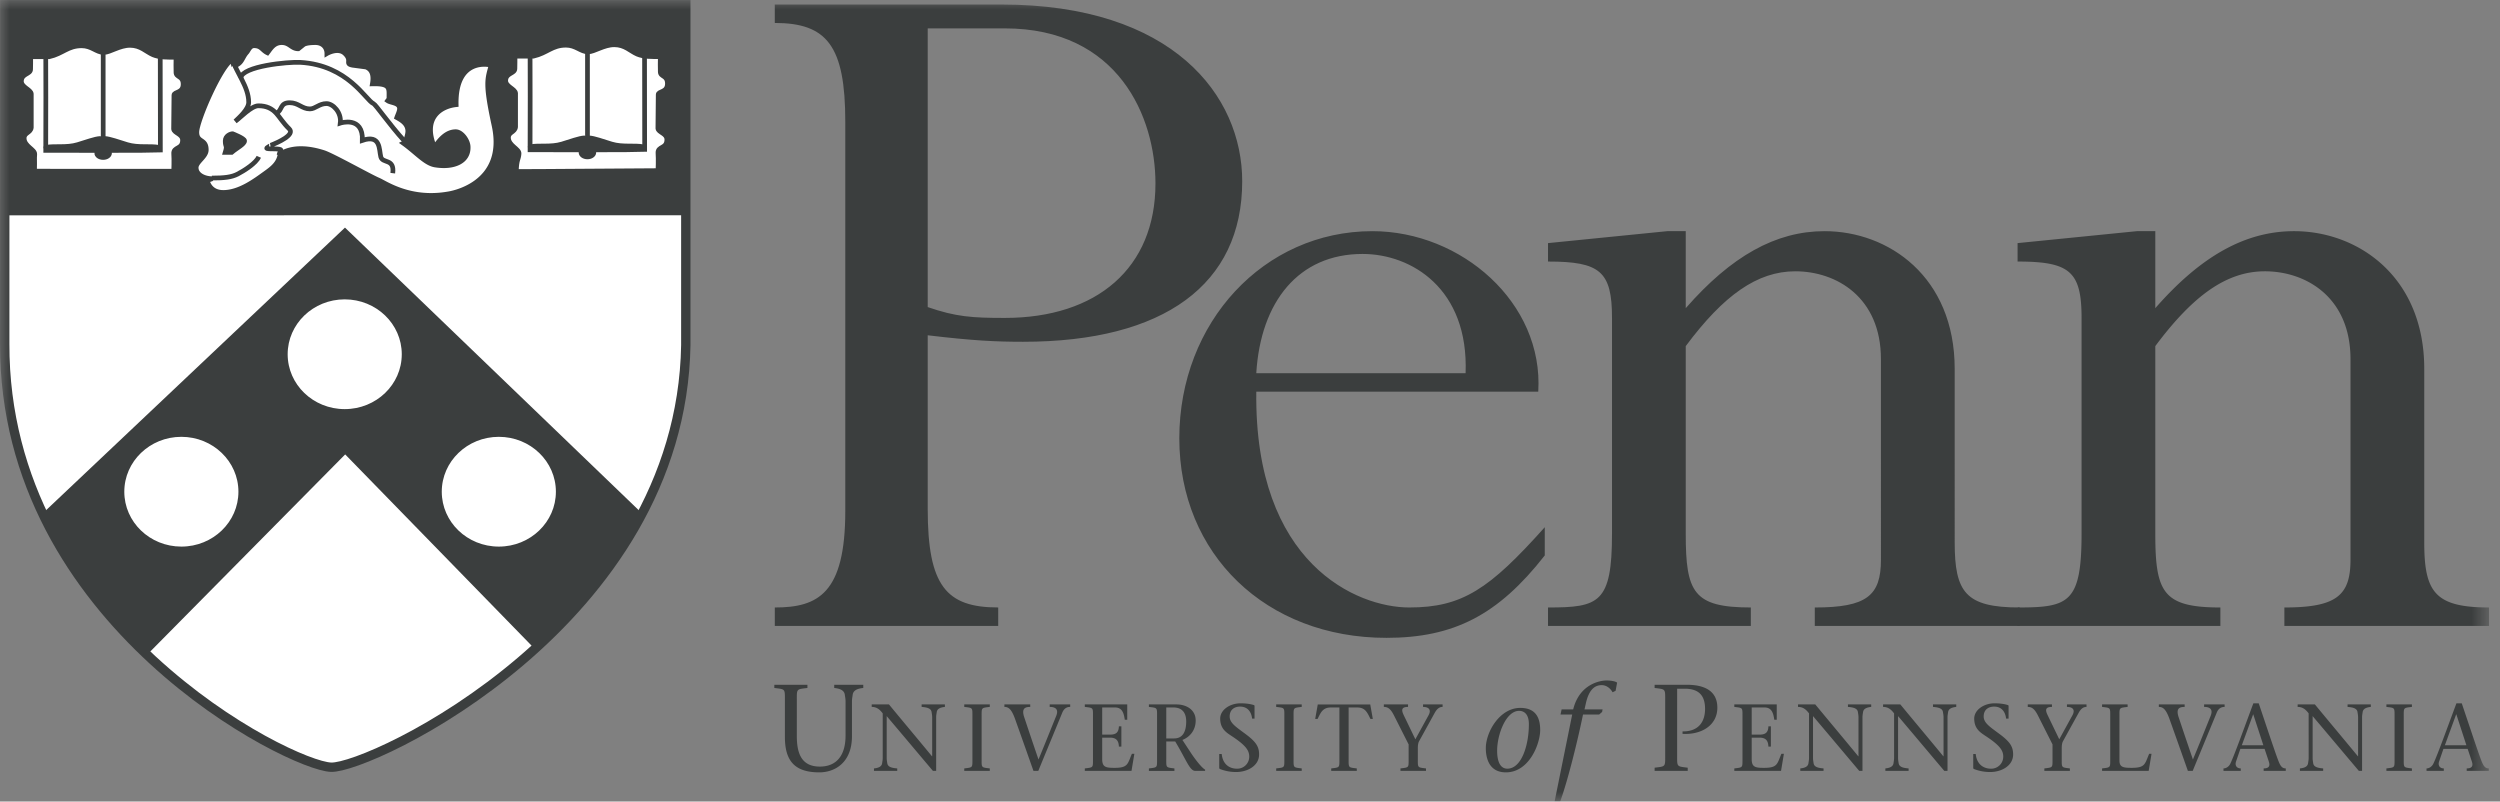 <svg width="131" height="42" viewBox="0 0 131 42" fill="none" xmlns="http://www.w3.org/2000/svg"><rect x="0" y="0" width="131" height="42" fill="#808080" stroke="none"/><g clip-path="url(#a)"><mask id="b" style="mask-type:luminance" maskUnits="userSpaceOnUse" x="-13" y="-16" width="163" height="71"><path d="M-12.963 54.422h162.397v-69.826H-12.963v69.826Z" fill="#fff"/></mask><g mask="url(#b)"><mask id="c" style="mask-type:luminance" maskUnits="userSpaceOnUse" x="-1" y="-1" width="132" height="43"><path d="M-.042 42h130.483V-.05H-.042V42Z" fill="#fff"/></mask><g mask="url(#c)"><path d="M48.612 16.091c1.477.511 2.33.568 4.035.568 4.83 0 7.899-2.614 7.899-7.046 0-3.467-1.932-8.126-7.9-8.126h-4.034V16.09Zm0 10.57c0 4.034.966 5.17 3.694 5.17v.967H40.6v-.966c2.273 0 3.693-.74 3.693-5.058v-20.4c0-3.978-.966-5.171-3.694-5.171V.237h11.877c8.979 0 12.616 4.773 12.616 9.262 0 5.399-4.092 8.41-11.48 8.41-1.42 0-2.613-.056-5-.34M76.797 19.557c.171-4.432-2.84-6.25-5.398-6.25-3.352 0-5.342 2.5-5.57 6.25h10.968Zm-10.967.967c-.113 9.035 5.285 11.308 8.013 11.308 2.785 0 4.205-.966 7.103-4.206v1.478c-2.443 3.126-4.773 4.319-8.296 4.319-6.309 0-10.854-4.375-10.854-10.456 0-6.08 4.432-10.854 10.114-10.854 4.66 0 8.98 3.75 8.695 8.41M102.426 28.422c0 2.614.569 3.41 3.409 3.41v.966h-10.74v-.966c2.728 0 3.466-.625 3.466-2.5V18.819c0-3.24-2.33-4.603-4.489-4.603-1.988 0-3.75 1.25-5.739 3.92v9.832c0 3.068.398 3.864 3.41 3.864v.966H81.116v-.966c2.671 0 3.353-.228 3.353-3.864V16.659c0-2.443-.625-2.954-3.353-2.954v-.966l6.25-.626h.967v4.035c2.387-2.728 4.717-4.035 7.274-4.035 3.353 0 6.819 2.387 6.819 7.217" fill="#3B3E3E"/><path d="M127.031 28.422c0 2.614.568 3.41 3.41 3.41v.966h-10.74v-.966c2.727 0 3.465-.625 3.465-2.5V18.819c0-3.24-2.329-4.603-4.488-4.603-1.99 0-3.751 1.25-5.74 3.92v9.832c0 3.068.398 3.864 3.41 3.864v.966h-10.627v-.966c2.671 0 3.353-.228 3.353-3.864V16.659c0-2.443-.625-2.954-3.353-2.954v-.966l6.251-.626h.966v4.035c2.387-2.728 4.717-4.035 7.273-4.035 3.354 0 6.82 2.387 6.82 7.217M41.754 38.577c0 .902.245 1.592 1.206 1.592.883 0 1.347-.593 1.347-1.625v-1.792c0-.135-.026-.245-.039-.348-.032-.233-.251-.323-.554-.354v-.168h1.522v.168c-.31.031-.523.122-.555.354-.013.103-.038.213-.038.348v1.818c0 1.386-.884 1.902-1.715 1.902-1.374 0-1.799-.697-1.799-1.863v-1.921c0-.6.026-.567-.554-.638v-.168h1.734v.168c-.58.07-.555.038-.555.638M48.885 40.394c-.79-.934-1.611-1.914-2.422-2.87v2.2c0 .103.02.188.03.267.025.18.194.25.522.274v.13h-1.219v-.13c.24-.024.403-.094.428-.274.01-.08.03-.164.03-.268V37.38c-.14-.179-.293-.338-.577-.338v-.13h.905c.741.9 1.512 1.816 2.254 2.717h.01v-2.045c0-.104-.02-.189-.03-.269-.025-.179-.194-.248-.523-.273v-.13h1.22v.13c-.234.025-.404.094-.428.273-.01.08-.03.165-.03.27v2.81M51.437 39.772c0 .463-.02.438.428.493v.13h-1.338v-.13c.448-.055.428-.03.428-.493v-2.238c0-.462.02-.437-.428-.492v-.13h1.338v.13c-.447.055-.428.03-.428.492M53.984 37.042c-.273 0-.473.08-.309.557.195.587.483 1.442.742 2.198.318-.76.621-1.527.93-2.288.124-.313-.005-.467-.343-.467v-.13h1.074v.13c-.144 0-.308.05-.413.298-.418 1.02-.84 2.035-1.258 3.054h-.254c-.303-.86-.642-1.82-.945-2.666-.184-.532-.338-.686-.577-.686v-.13h1.353M56.844 40.265c.448-.055.428-.03.428-.493v-2.238c0-.462.02-.437-.428-.492v-.13h2.224v.802h-.13c-.05-.369-.149-.642-.507-.642h-.676v1.422h.417c.314 0 .448-.124.458-.433h.13v1.06h-.13c-.01-.293-.125-.468-.458-.468h-.417v1.125c0 .422.194.457.642.457.72 0 .686-.203.914-.736h.13l-.15.895h-2.447M61.112 38.694h.413c.433 0 .632-.329.632-.89 0-.543-.299-.732-.662-.732h-.383v1.622Zm-.91-1.782h1.447c.502 0 1.005.264 1.005.846 0 .512-.313.866-.696 1.015l.487.741c.249.363.527.711.702.816v.064h-.513c-.293 0-.453-.542-1.054-1.542h-.468v.92c0 .463-.02.438.428.493v.13h-1.338v-.13c.447-.055.428-.03.428-.493v-2.238c0-.462.02-.437-.428-.492M65.61 37.653c-.04-.347-.23-.627-.628-.627-.288 0-.547.15-.547.518 0 .348.348.557.846.93.527.393.696.647.696 1.06 0 .591-.606.92-1.204.92-.318 0-.591-.06-.85-.159-.02-.01-.035-.03-.035-.07v-.716h.13c.054.552.417.77.8.77a.628.628 0 0 0 .642-.63c0-.324-.174-.588-.92-1.08-.27-.18-.602-.374-.602-.916 0-.447.497-.8 1.069-.8.214 0 .498.025.696.094.03.01.035.03.035.055v.651M67.783 39.772c0 .463-.02.438.427.493v.13h-1.338v-.13c.448-.055.428-.03.428-.493v-2.238c0-.462.02-.437-.428-.492v-.13h1.338v.13c-.447.055-.427.03-.427.492M70.668 39.772c0 .463-.02.438.428.493v.13h-1.34v-.13c.449-.055.429-.03.429-.493v-2.7h-.447c-.433 0-.533.273-.697.601h-.125l.135-.76h2.75l.135.76h-.124c-.165-.328-.264-.601-.697-.601h-.447M73.384 40.265c.447-.055.428-.03.428-.493v-.765l-.767-1.518c-.164-.323-.303-.447-.532-.447v-.13h1.268v.13c-.377 0-.343.189-.219.447l.603 1.249.686-1.249c.169-.303.01-.447-.284-.447v-.13h1.025v.13c-.14 0-.273.064-.408.303l-.83 1.507c-.05.1-.06.239-.06.364v.556c0 .463-.02.438.428.493v.13h-1.338M80.113 37.945c0-.67-.406-.697-.509-.697-.697 0-1.154 1.25-1.154 2.09 0 .334.058.94.536.94.735 0 1.127-1.212 1.127-2.333Zm-2.256 1.257c0-.844.728-2.108 1.805-2.108.858 0 1.044.58 1.044 1.16 0 .71-.567 2.218-1.799 2.218-.825 0-1.05-.664-1.05-1.27ZM83.95 37.307l-.155.135h-.845c-.316 1.534-.832 3.578-1.199 4.558h-.29l.922-4.558h-.612l.058-.27h.606c.341-1.374 1.476-1.516 1.747-1.516.147 0 .457.026.554.116l-.078.425-.16.078c-.09-.173-.297-.374-.568-.374-.387 0-.677.265-.832.96l-.07.31h.947M87.882 39.59c0 .598-.026.566.554.637v.167h-1.734v-.167c.58-.07.554-.04.554-.638v-2.901c0-.6.026-.567-.554-.638v-.168h1.689c1.07 0 1.598.425 1.598 1.2 0 .927-.837 1.43-1.824 1.372v-.129c.806.013 1.18-.47 1.18-1.18 0-.722-.348-1.057-1.07-1.057h-.393M90.878 40.265c.448-.055.428-.03.428-.493v-2.238c0-.462.02-.437-.428-.492v-.13h2.224v.802h-.13c-.05-.369-.148-.642-.506-.642h-.677v1.422h.418c.313 0 .448-.124.457-.433h.13v1.06h-.13c-.01-.293-.124-.468-.457-.468h-.418v1.125c0 .422.194.457.641.457.722 0 .687-.203.916-.736h.13l-.15.895h-2.448M97.424 40.394c-.79-.934-1.61-1.914-2.422-2.87v2.2c0 .103.02.188.03.267.025.18.194.25.522.274v.13h-1.218v-.13c.238-.024.402-.094.427-.274.01-.08.03-.164.03-.268V37.38c-.14-.179-.293-.338-.577-.338v-.13h.905c.742.9 1.513 1.816 2.253 2.717h.011v-2.045c0-.104-.02-.189-.03-.269-.024-.179-.193-.248-.523-.273v-.13h1.219v.13c-.233.025-.403.094-.427.273-.01.08-.03.165-.03.27v2.81M101.881 40.394c-.791-.934-1.611-1.914-2.422-2.87v2.2c0 .103.02.188.03.267.025.18.194.25.522.274v.13h-1.218v-.13c.238-.024.402-.094.427-.274.01-.08.03-.164.03-.268V37.38c-.14-.179-.293-.338-.577-.338v-.13h.905c.742.9 1.512 1.816 2.253 2.717h.011v-2.045c0-.104-.02-.189-.03-.269-.025-.179-.194-.248-.523-.273v-.13h1.219v.13c-.233.025-.403.094-.427.273-.011.08-.031.165-.031.27v2.81M105.119 37.653c-.039-.347-.228-.627-.626-.627-.288 0-.548.15-.548.518 0 .348.349.557.846.93.528.393.697.647.697 1.06 0 .591-.607.92-1.204.92-.319 0-.592-.06-.851-.159-.019-.01-.035-.03-.035-.07v-.716h.13c.055.552.417.77.801.77a.629.629 0 0 0 .641-.63c0-.324-.173-.588-.92-1.08-.269-.18-.601-.374-.601-.916 0-.447.496-.8 1.068-.8.214 0 .499.025.697.094.03.01.035.03.035.055v.651M107.124 40.265c.448-.055.428-.03.428-.493v-.765l-.766-1.518c-.164-.323-.303-.447-.532-.447v-.13h1.268v.13c-.378 0-.344.189-.219.447l.602 1.249.686-1.249c.169-.303.011-.447-.283-.447v-.13h1.025v.13c-.14 0-.274.064-.408.303l-.831 1.507c-.05.1-.059.239-.059.364v.556c0 .463-.02.438.427.493v.13h-1.338M110.148 40.265c.449-.055.428-.03.428-.493v-2.238c0-.462.021-.437-.428-.492v-.13h1.339v.13c-.448.055-.428.03-.428.492v2.318c0 .348.194.383.636.383.722 0 .692-.203.921-.736h.124l-.149.895h-2.443M114.476 37.042c-.273 0-.473.08-.309.557.195.587.483 1.442.742 2.198.318-.76.622-1.527.93-2.288.125-.313-.004-.467-.344-.467v-.13h1.075v.13c-.143 0-.309.05-.412.298-.419 1.02-.841 2.035-1.26 3.054h-.253c-.303-.86-.642-1.82-.945-2.666-.184-.532-.338-.686-.577-.686v-.13h1.353M118.6 39.052l-.528-1.617h-.009l-.592 1.617h1.129Zm-1.205.189-.228.666c-.065.194.03.358.249.358v.13h-.905v-.13c.134 0 .278-.085.358-.249.214-.438.795-2.064 1.208-3.163h.28c.337 1 .845 2.532 1.014 2.974.109.28.189.438.403.438v.13h-1.159v-.13c.314 0 .343-.164.263-.383l-.214-.641M123.604 40.394c-.791-.934-1.612-1.914-2.422-2.87v2.2c0 .103.019.188.029.267.026.18.195.25.523.274v.13h-1.219v-.13c.239-.024.403-.094.428-.274.01-.08.03-.164.03-.268V37.38c-.139-.179-.294-.338-.577-.338v-.13h.905c.741.9 1.512 1.816 2.253 2.717h.01v-2.045c0-.104-.02-.189-.03-.269-.025-.179-.194-.248-.522-.273v-.13h1.219v.13c-.234.025-.403.094-.428.273-.01.08-.03.165-.03.27v2.81M125.956 39.772c0 .463-.019.438.428.493v.13h-1.337v-.13c.447-.055.428-.03.428-.493v-2.238c0-.462.019-.437-.428-.492v-.13h1.337v.13c-.447.055-.428.03-.428.492M129.239 39.052l-.526-1.617h-.011l-.591 1.617h1.128Zm-1.203.189-.229.666c-.065.194.03.358.249.358v.13h-.906v-.13c.134 0 .278-.085.358-.249.214-.438.797-2.064 1.209-3.163h.279c.338 1 .845 2.532 1.015 2.974.109.28.188.438.402.438v.13h-1.158v-.13c.313 0 .342-.164.263-.383l-.213-.641" fill="#3B3E3E"/><path d="M.263.246h35.685v17.84C35.706 32.625 19.41 40.27 17.36 40.2 15.228 40.127.214 32.648.26 18.01L.263.245Z" fill="#fff"/><path d="M.26 11.087C.31 11.138.26.248.26.248h35.66v10.84" fill="#3B3E3E"/><path d="M.26 11.087C.31 11.138.26.248.26.248h35.66v10.84H.258Z" stroke="#3B3E3E" stroke-width=".247" stroke-miterlimit="3.864"/><path d="M2.257 26.955c1.372 2.883 3.068 5.204 5.448 7.18l10.383-10.5 9.995 10.253c2.06-1.884 4.068-4.166 5.505-6.868L18.076 12.097 2.328 26.985" fill="#3B3E3E"/><path d="M2.257 26.955c1.372 2.883 3.068 5.204 5.448 7.18l10.383-10.5 9.995 10.253c2.06-1.884 4.068-4.166 5.505-6.868L18.076 12.097 2.328 26.985l-.07-.03ZM.26 11.16l35.658-.004" stroke="#3B3E3E" stroke-width=".247" stroke-miterlimit="3.864"/><path d="M26.986 2.942h.97c.712-.163.971-.575 1.7-.575.525 0 .773.349 1.158.349.326 0 .826-.372 1.375-.372.56 0 .838.337 1.206.494.325.139.753.131 1.205.131-.012.326 0 .519 0 .792 0 .279.374.168.374.621 0 .477-.483.384-.483.575l-.017 1.771c.024.221.47.25.47.587 0 .5-.497.326-.464.72.024.29 0 .906 0 .906-.959 0-7.124.056-7.426.045.018-.656.12-.617.143-.933.018-.256-.555-.413-.555-.843 0-.296.344-.278.374-.557V4.887c-.018-.232-.536-.348-.519-.679.022-.396.483-.345.483-.61 0-.116.012-.546.006-.656Z" fill="#fff"/><path d="M26.986 2.942h.97c.712-.163.971-.575 1.7-.575.525 0 .773.349 1.158.349.326 0 .826-.372 1.375-.372.56 0 .838.337 1.206.494.325.139.753.131 1.205.131-.012.326 0 .519 0 .792 0 .279.374.168.374.621 0 .477-.483.384-.483.575l-.017 1.771c.024.221.47.25.47.587 0 .5-.497.326-.464.72.024.29 0 .906 0 .906-.959 0-7.124.056-7.426.045.018-.656.12-.617.143-.933.018-.256-.555-.413-.555-.843 0-.296.344-.278.374-.557V4.887c-.018-.232-.536-.348-.519-.679.022-.396.483-.345.483-.61 0-.116.012-.546.006-.656Z" stroke="#3B3E3E" stroke-width=".247" stroke-miterlimit="3.864"/><path d="M27.776 2.971s.012 3.949 0 4.878c0 0 5.751.012 6.004-.012 0-1.05-.006-4.895-.006-4.895M30.784 2.727v5.134" stroke="#3B3E3E" stroke-width=".247" stroke-miterlimit="3.864"/><path d="M30.875 7.228c.253.011.718.182 1.17.32.584.176 1.204.052 1.663.144.145.03-2.833.053-2.833.053.011-.575 0-.517 0-.517Z" fill="#3B3E3E"/><path d="M30.875 7.228c.253.011.718.182 1.17.32.584.176 1.204.052 1.663.144.145.03-2.833.053-2.833.053.011-.575 0-.517 0-.517Z" stroke="#3B3E3E" stroke-width=".247" stroke-miterlimit="3.864"/><path d="M30.446 7.989c0-.129.15-.233.335-.233.185 0 .335.104.335.233 0 .128-.15.232-.335.232-.185 0-.335-.104-.335-.232Z" fill="#3B3E3E"/><path d="M30.446 7.989c0-.129.15-.233.335-.233.185 0 .335.104.335.233 0 .128-.15.232-.335.232-.185 0-.335-.104-.335-.232Z" stroke="#3B3E3E" stroke-width=".247" stroke-miterlimit="3.864"/><path d="M30.617 7.228c-.253.011-.718.182-1.17.32-.585.176-1.205.052-1.664.144-.144.03 2.834.053 2.834.053-.012-.575 0-.517 0-.517Z" fill="#3B3E3E"/><path d="M30.617 7.228c-.253.011-.718.182-1.17.32-.585.176-1.205.052-1.664.144-.144.03 2.834.053 2.834.053-.012-.575 0-.517 0-.517Z" stroke="#3B3E3E" stroke-width=".247" stroke-miterlimit="3.864"/><path d="M10.856 9.458c.097.377.38.627.844.627.862 0 1.694-.64 2.195-.999.392-.279.795-.575.795-1.185l-.072.232s.675-.673 2.34-.139c.462.148 2.441 1.26 2.87 1.44.367.157 1.656 1.082 3.67.725 0 0 3.077-.423 2.39-3.59-.492-2.264-.34-2.425-.153-3.151-.072-.035-1.88-.441-1.832 2.067-.784.082-1.785.674-1.134 2.23.266-.395.621-.813 1.11-.813.307 0 .63.442.65.767.049.79-.747 1.138-1.735.975-.502-.082-.963-.637-1.654-1.137.12-.058.23-.465.23-.628 0-.4-.343-.586-.578-.72.048-.14.144-.325.144-.465 0-.319-.452-.296-.626-.418.072-.099.072-.04.072-.186 0-.464.072-.72-.869-.696.079-.46-.018-.755-.337-.883l-.7-.093c-.433-.081 0-.226-.401-.612-.357-.345-.946 0-.946 0 0-.32-.22-.573-.606-.573-.205 0-.458.018-.603.093l-.289.232c-.362 0-.452-.325-.868-.325s-.585.325-.748.535c-.283-.134-.32-.372-.7-.372-.222 0-.288.238-.385.348-.247.273-.23.556-.615.696l-.144-.253a.958.958 0 0 1-.013-.048c-.567.273-1.845 3.188-1.845 3.786 0 .57.495.32.495.93 0 .36-.53.621-.53.929 0 .389.451.58.843.58" fill="#fff"/><path d="M10.856 9.458c.097.377.38.627.844.627.862 0 1.694-.64 2.195-.999.392-.279.795-.575.795-1.185l-.072.232s.675-.673 2.34-.139c.462.148 2.441 1.26 2.87 1.44.367.157 1.656 1.082 3.67.725 0 0 3.077-.423 2.39-3.59-.492-2.264-.34-2.425-.153-3.151-.072-.035-1.88-.441-1.832 2.067-.784.082-1.785.674-1.134 2.23.266-.395.621-.813 1.11-.813.307 0 .63.442.65.767.049.79-.747 1.138-1.735.975-.502-.082-.963-.637-1.654-1.137.12-.058.23-.465.23-.628 0-.4-.343-.586-.578-.72.048-.14.144-.325.144-.465 0-.319-.452-.296-.626-.418.072-.099.072-.04.072-.186 0-.464.072-.72-.869-.696.079-.46-.018-.755-.337-.883l-.7-.093c-.433-.081 0-.226-.401-.612-.357-.345-.946 0-.946 0 0-.32-.22-.573-.606-.573-.205 0-.458.018-.603.093l-.289.232c-.362 0-.452-.325-.868-.325s-.585.325-.748.535c-.283-.134-.32-.372-.7-.372-.222 0-.288.238-.385.348-.247.273-.23.556-.615.696l-.144-.253a.958.958 0 0 1-.013-.048c-.567.273-1.845 3.188-1.845 3.786 0 .57.495.32.495.93 0 .36-.53.621-.53.929 0 .389.451.58.843.58l-.265.094Z" stroke="#3B3E3E" stroke-width=".247" stroke-miterlimit="3.864"/><path d="M12.188 7.008s.628.242.628.372c0 .176-.406.371-.676.604h-.337c.12-.395 0-.251 0-.604 0-.265.28-.372.385-.372Z" fill="#3B3E3E"/><path d="M12.188 7.008s.628.242.628.372c0 .176-.406.371-.676.604h-.337c.12-.395 0-.251 0-.604 0-.265.28-.372.385-.372ZM14.48 5.94c.325-.157.174-.558.699-.558.464 0 .639.325 1.06.325.284 0 .483-.279.869-.279.343 0 .796.465.724 1.022 0 0 1.205-.395 1.157.906.964-.325.868.47.964.86.097.372.724.07.628.859" stroke="#3B3E3E" stroke-width=".247" stroke-miterlimit="3.864"/><path d="M1.609 2.973h.97c.712-.162.971-.575 1.7-.575.525 0 .772.349 1.158.349.326 0 .826-.372 1.375-.372.56 0 .838.337 1.206.494.325.139.753.132 1.205.132-.012.325 0 .518 0 .791 0 .279.374.169.374.621 0 .477-.482.384-.482.575L9.097 6.76c.024.22.47.25.47.586 0 .5-.497.327-.464.72.024.29 0 .906 0 .906-.959 0-6.994.006-7.295-.006.018-.656-.01-.566.012-.882.018-.256-.555-.413-.555-.843 0-.296.344-.278.374-.557V4.92c-.018-.232-.537-.349-.519-.68.022-.396.483-.345.483-.61 0-.116.012-.545.006-.656Z" fill="#fff"/><path d="M1.609 2.973h.97c.712-.162.971-.575 1.7-.575.525 0 .772.349 1.158.349.326 0 .826-.372 1.375-.372.56 0 .838.337 1.206.494.325.139.753.132 1.205.132-.012.325 0 .518 0 .791 0 .279.374.169.374.621 0 .477-.482.384-.482.575L9.097 6.76c.024.22.47.25.47.586 0 .5-.497.327-.464.72.024.29 0 .906 0 .906-.959 0-6.994.006-7.295-.006.018-.656-.01-.566.012-.882.018-.256-.555-.413-.555-.843 0-.296.344-.278.374-.557V4.92c-.018-.232-.537-.349-.519-.68.022-.396.483-.345.483-.61 0-.116.012-.545.006-.656Z" stroke="#3B3E3E" stroke-width=".247" stroke-miterlimit="3.864"/><path d="M2.398 3.002s.012 3.95 0 4.878c0 0 5.752.012 6.005-.011 0-1.052-.006-4.896-.006-4.896M5.407 2.758v5.134" stroke="#3B3E3E" stroke-width=".247" stroke-miterlimit="3.864"/><path d="M5.497 7.259c.254.012.719.183 1.17.32.585.177 1.205.052 1.664.145.145.029-2.834.052-2.834.052.012-.575 0-.517 0-.517Z" fill="#3B3E3E"/><path d="M5.497 7.259c.254.012.719.183 1.17.32.585.177 1.205.052 1.664.145.145.029-2.834.052-2.834.052.012-.575 0-.517 0-.517Z" stroke="#3B3E3E" stroke-width=".247" stroke-miterlimit="3.864"/><path d="M5.07 8.02c0-.129.15-.233.334-.233.185 0 .335.104.335.233 0 .128-.15.232-.335.232-.185 0-.335-.104-.335-.232Z" fill="#3B3E3E"/><path d="M5.07 8.02c0-.129.15-.233.334-.233.185 0 .335.104.335.233 0 .128-.15.232-.335.232-.185 0-.335-.104-.335-.232Z" stroke="#3B3E3E" stroke-width=".247" stroke-miterlimit="3.864"/><path d="M5.24 7.259c-.253.012-.718.183-1.17.32-.584.177-1.204.052-1.664.145-.144.029 2.834.052 2.834.052-.012-.575 0-.517 0-.517Z" fill="#3B3E3E"/><path d="M5.24 7.259c-.253.012-.718.183-1.17.32-.584.177-1.204.052-1.664.145-.144.029 2.834.052 2.834.052-.012-.575 0-.517 0-.517Z" stroke="#3B3E3E" stroke-width=".247" stroke-miterlimit="3.864"/><path d="M6.39 25.766c0-1.656 1.394-3 3.113-3 1.72 0 3.114 1.344 3.114 3 0 1.657-1.394 2.999-3.114 2.999S6.39 27.423 6.39 25.766Z" fill="#fff"/><path d="M6.39 25.766c0-1.656 1.394-3 3.113-3 1.72 0 3.114 1.344 3.114 3 0 1.657-1.394 2.999-3.114 2.999S6.39 27.423 6.39 25.766Z" stroke="#3B3E3E" stroke-width=".247" stroke-miterlimit="3.864"/><path d="M14.95 18.563c0-1.657 1.394-3 3.113-3 1.72 0 3.113 1.343 3.113 3 0 1.656-1.393 2.998-3.113 2.998s-3.113-1.342-3.113-2.998Z" fill="#fff"/><path d="M14.95 18.563c0-1.657 1.394-3 3.113-3 1.72 0 3.113 1.343 3.113 3 0 1.656-1.393 2.998-3.113 2.998s-3.113-1.342-3.113-2.998Z" stroke="#3B3E3E" stroke-width=".247" stroke-miterlimit="3.864"/><path d="M23.025 25.766c0-1.656 1.394-3 3.114-3s3.113 1.344 3.113 3c0 1.657-1.394 2.999-3.113 2.999-1.72 0-3.114-1.342-3.114-2.999Z" fill="#fff"/><path d="M23.025 25.766c0-1.656 1.394-3 3.114-3s3.113 1.344 3.113 3c0 1.657-1.394 2.999-3.113 2.999-1.72 0-3.114-1.342-3.114-2.999ZM21.186 7.383c-.796-.875-1.497-1.904-1.618-1.955-.392-.163-1.326-2.02-3.835-2.16-.636-.036-3.035.197-3.117.811" stroke="#3B3E3E" stroke-width=".247" stroke-miterlimit="3.864"/><path d="M14.706 8.059c.01-.06.014-.124.014-.192 0-.1-.587-.043-.727-.085-.096-.029.258-.17.197-.17.362-.14 1.288-.548.965-.86-.314-.302-.5-.621-.676-.813-.235-.255-.512-.395-.94-.395-.368 0-.964.638-1.211.813.18-.175.704-.627.704-.999 0-.836-.669-1.562-.844-2.253M11.1 9.33c.664 0 1.037-.046 1.351-.208.344-.18.965-.57 1.11-.906" stroke="#3B3E3E" stroke-width=".247" stroke-miterlimit="3.864"/><path d="M.251.248h35.685v17.84c-.242 14.541-16.537 22.184-18.587 22.114C15.217 40.13.203 32.65.247 18.012L.251.248Z" stroke="#3B3E3E" stroke-width=".49" stroke-miterlimit="3.864"/></g></g></g><defs><clipPath id="a"><path fill="#fff" d="M0 0h130.441v42H0z"/></clipPath></defs></svg>